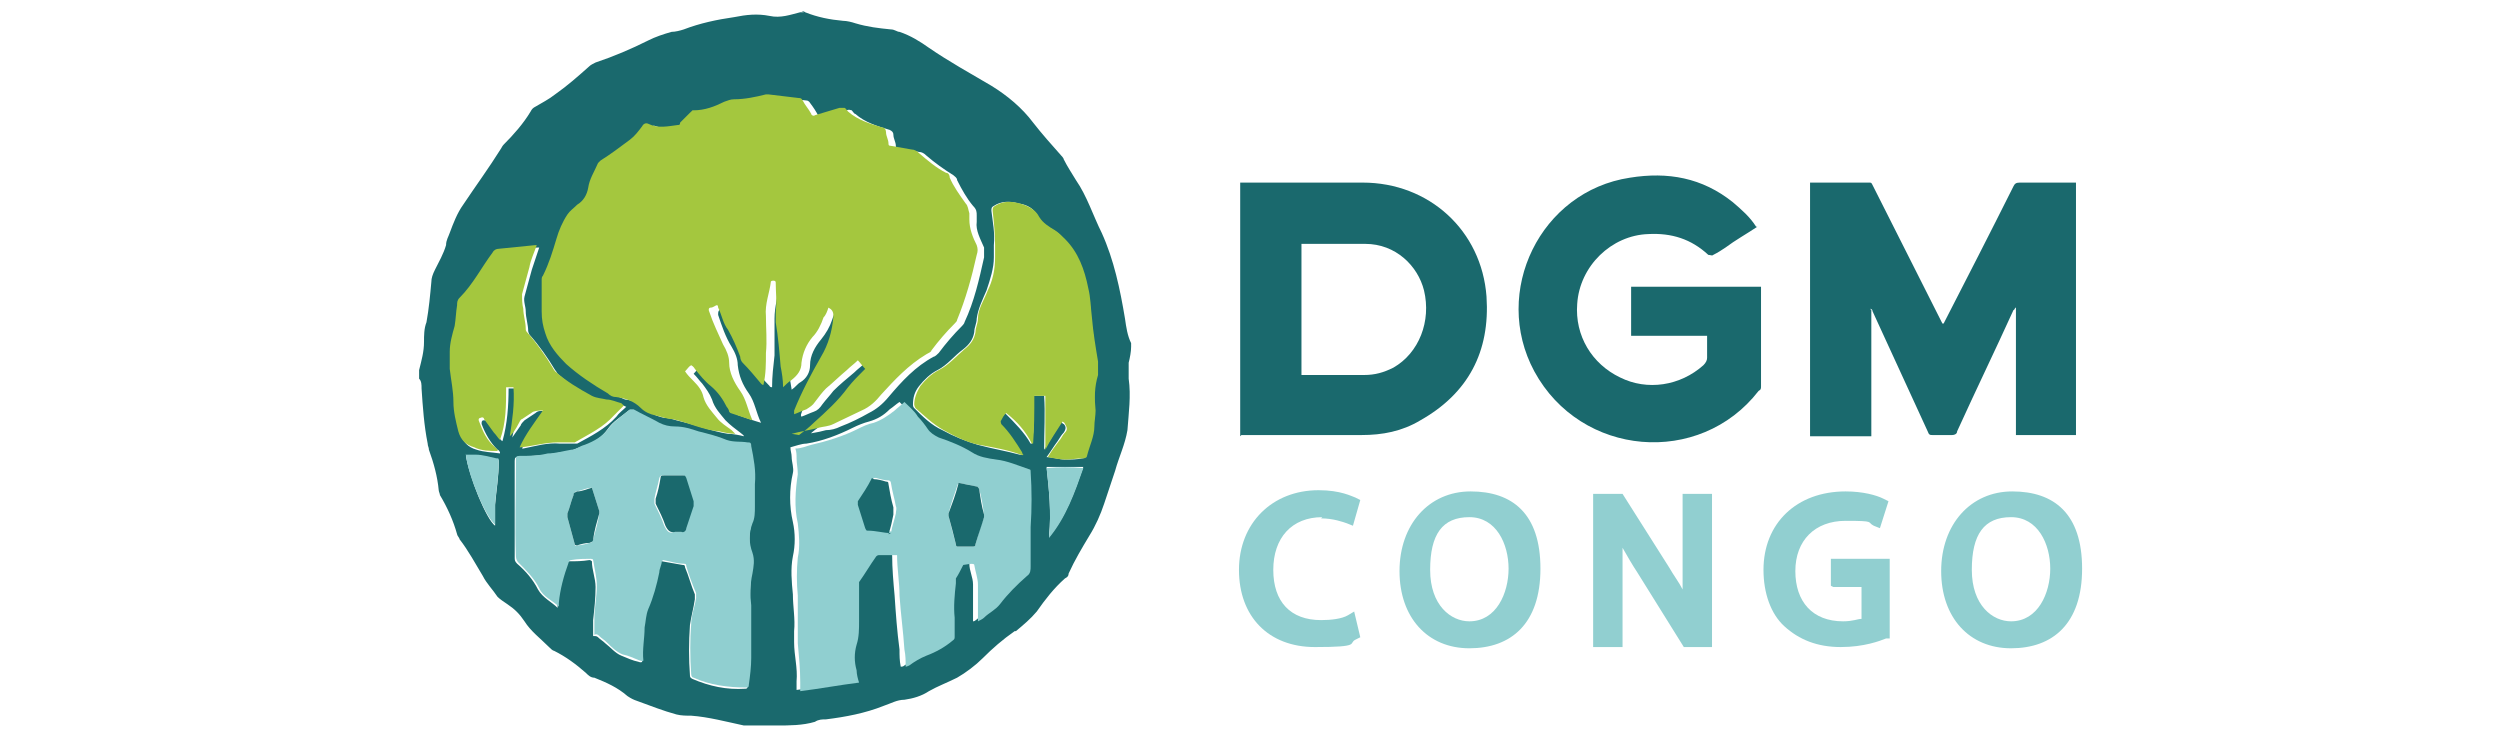 <?xml version="1.0" encoding="UTF-8"?>
<svg xmlns="http://www.w3.org/2000/svg" version="1.1" viewBox="0 0 204 60">
  <defs>
    <style>
      .cls-1 {
        fill: #a4c73e;
      }

      .cls-2 {
        fill: #91cfd0;
      }

      .cls-3 {
        fill: #1a696d;
      }

      .cls-4 {
        fill: #90cfd0;
      }
    </style>
  </defs>
  <!-- Generator: Adobe Illustrator 28.7.0, SVG Export Plug-In . SVG Version: 1.2.0 Build 136)  -->
  <g>
    <g id="Calque_1">
      <g>
        <path class="cls-3" d="M65.4.9c0,0,.2,0,.3.1,1,.4,2,.6,3.1.7.3,0,.7.1,1,.2,1,.3,1.9.4,2.9.5.3,0,.5.2.7.2.9.3,1.7.8,2.4,1.3,1.6,1.1,3.4,2.1,5.1,3.1,1.3.8,2.5,1.8,3.4,3,.7.9,1.5,1.8,2.3,2.7,0,0,.2.2.2.3.3.6.7,1.2,1,1.7.9,1.3,1.4,2.9,2.1,4.3,1,2.2,1.5,4.6,1.9,7,.1.7.2,1.4.5,2,0,.1,0,.2,0,.3,0,.4-.1.9-.2,1.3,0,.4,0,.9,0,1.3.2,1.4,0,2.8-.1,4.2-.2,1.2-.7,2.2-1,3.3-.3.9-.6,1.8-.9,2.7-.3.9-.7,1.8-1.2,2.6-.6,1-1.2,2-1.7,3.1,0,.2-.1.3-.3.4-.9.8-1.6,1.7-2.3,2.7-.5.6-1.1,1.1-1.7,1.6h-.1c-1,.7-1.8,1.4-2.6,2.2-.6.6-1.4,1.2-2.1,1.6-.8.4-1.6.7-2.3,1.1-.6.4-1.3.6-2,.7-.6,0-1.1.3-1.7.5-1.5.6-3.1.9-4.7,1.1-.3,0-.6,0-.9.2-1,.3-2.1.3-3.1.3-.2,0-.4,0-.6,0-.6,0-1.2,0-1.8,0-.1,0-.2,0-.3,0-1.4-.3-2.9-.7-4.3-.8-.4,0-.8,0-1.2-.1-1.1-.3-2.1-.7-3.2-1.1-.3-.1-.5-.2-.8-.4-.8-.7-1.7-1.1-2.7-1.5-.3,0-.5-.2-.7-.4-.8-.7-1.6-1.3-2.6-1.8-.1,0-.3-.2-.4-.3-.7-.7-1.5-1.3-2-2.1-.4-.6-.8-1-1.4-1.4-.3-.2-.6-.4-.8-.6-.4-.6-.9-1.1-1.2-1.7-.6-1-1.2-2.1-1.9-3,0-.1-.2-.3-.2-.4-.3-1.1-.8-2.2-1.4-3.2,0-.1-.1-.3-.1-.4-.1-1.1-.4-2.2-.8-3.3,0-.2-.1-.3-.1-.5-.3-1.5-.4-3-.5-4.5,0-.3,0-.6-.2-.8v-.7c.2-.8.4-1.5.4-2.3,0-.5,0-1.1.2-1.6.2-1.1.3-2.2.4-3.3,0-.3.1-.6.3-1,.3-.6.7-1.3.9-2,0-.4.2-.7.3-1,.3-.8.6-1.6,1.1-2.3,1-1.5,2.1-3,3.1-4.6,0,0,.1-.2.2-.3.8-.8,1.6-1.7,2.2-2.7.1-.2.2-.3.4-.4.5-.3,1.1-.6,1.6-1,1-.7,1.9-1.5,2.8-2.3.1-.1.3-.2.5-.3,1.5-.5,2.9-1.1,4.3-1.8.6-.3,1.2-.5,1.9-.7.3,0,.7-.1,1-.2,1.3-.5,2.7-.8,4.1-1,1-.2,1.9-.3,2.9-.1.9.2,1.7-.1,2.5-.3h.3ZM65.2,35.5h0c.7-.1,1.5-.2,2.2-.4.4,0,.8-.1,1.2-.3.8-.3,1.6-.7,2.3-1.1.6-.3,1.1-.7,1.6-1.3,1.1-1.3,2.2-2.5,3.7-3.3.1,0,.3-.2.4-.3.6-.8,1.2-1.5,1.9-2.2,0,0,.2-.2.2-.3.8-1.7,1.2-3.5,1.6-5.3,0-.3,0-.5,0-.8-.3-.7-.7-1.4-.6-2.1,0-.2,0-.4,0-.5,0-.3,0-.5-.3-.8-.5-.6-.9-1.3-1.3-2.1,0-.2-.2-.3-.3-.4-.8-.5-1.5-1-2.2-1.6-.2-.2-.4-.3-.6-.3-.6-.1-1.1-.2-1.7-.3-.2,0-.2,0-.2-.2,0-.3-.2-.6-.2-.9,0-.2-.1-.3-.3-.4-1-.3-2-.6-2.8-1.3-.1,0-.2-.2-.3-.3-.1,0-.2-.1-.4,0-.7.2-1.3.4-2,.6-.2,0-.2,0-.3-.1-.2-.4-.4-.7-.7-1.1,0,0-.1-.2-.3-.2-.8-.1-1.7-.2-2.5-.3,0,0-.2,0-.2,0-.9.2-1.7.3-2.6.4-.3,0-.6,0-.8.2-.8.4-1.6.7-2.5.7-.1,0-.2,0-.3.2-.3.3-.5.5-.8.8,0,0-.1.1-.2.2-.8,0-1.6.2-2.4-.1-.2-.1-.3,0-.5.2-.3.4-.5.8-1,1.1-.8.6-1.6,1.2-2.4,1.7,0,0-.2.1-.2.2-.3.6-.7,1.3-.8,2,0,.6-.4,1.1-.9,1.4-.3.2-.7.4-.8.8-.4.6-.7,1.3-.9,2-.2,1-.5,1.9-1,2.8h0c0,.3-.1.4-.1.6,0,.8,0,1.6,0,2.5,0,.6,0,1.2.3,1.8.3,1,.9,1.8,1.7,2.5,1,1,2.2,1.8,3.4,2.4.2.1.5.2.7.3.8.1,1.5.3,2,.9.3.4.8.5,1.2.6.5,0,.9.2,1.4.3,1.3.3,2.5.8,3.8,1,.4,0,.9.1,1.3.2,0-.1-.2-.2-.3-.3-.4-.3-.8-.6-1.2-1-.4-.5-.9-1-1.1-1.7-.2-.5-.5-.9-.8-1.3-.2-.2-.4-.5-.7-.8.2-.2.3-.4.5-.5.1,0,.2.2.3.3.4.5.8,1,1.3,1.4.6.5.9,1,1.3,1.7,0,.1.1.3.2.4,0,0,0,.1.1.1.6.2,1.1.4,1.8.6-.4-.8-.5-1.7-1-2.4-.5-.7-.8-1.4-.9-2.3,0-.5-.2-1-.5-1.5-.5-.8-.8-1.7-1.1-2.6,0-.2,0-.3.1-.4.2,0,.3-.1.5-.2,0,0,0,.2.1.2.2.6.4,1.2.8,1.8.4.7.7,1.4,1,2.2,0,.2.1.3.2.5.5.6,1,1.2,1.5,1.7,0,0,0,.1.2.1,0-.9.1-1.7.2-2.6,0-1,0-2,0-3,0-1,.3-1.9.4-2.8,0-.1.1-.1.2-.1.1,0,.2,0,.2.2,0,.8.2,1.5,0,2.3,0,.3,0,.6,0,.9.2,1.2.2,2.4.4,3.6,0,.6.1,1.1.2,1.7.3-.2.5-.5.7-.6.5-.3.8-.8.8-1.4,0-.8.4-1.5.9-2.1.4-.5.7-1,.9-1.6.1-.3.2-.6.4-.8q.5.2.4.6v.2c-.1,1.1-.5,2.2-1.1,3.2-.8,1.4-1.7,2.8-2.2,4.4,0,0-.1.2,0,.3.3-.1.7-.3,1-.4.3-.1.5-.3.7-.6.3-.4.6-.7.9-1.1.5-.5,1.1-1,1.7-1.5.3-.3.6-.5.9-.8.2.2.4.5.6.7,0,0-.2.2-.2.2-.4.4-.9.9-1.2,1.3-.9,1-1.8,2-2.8,2.9-.4.3-.8.6-1.2,1M72.8,45.3c0,1.1.1,2.2.2,3.3.1,1.5.2,2.9.4,4.4,0,.5,0,.9.1,1.4.1,0,.2,0,.3-.1.5-.3.9-.6,1.4-.8.8-.3,1.4-.7,2.1-1.2,0,0,.2-.1.2-.3,0-.5.1-1.1,0-1.6,0-1,0-1.9.1-2.8,0-.1,0-.3,0-.4.2-.4.4-.8.6-1.1,0-.1.8-.2.9-.1h0c0,.6.3,1.1.3,1.7,0,.7,0,1.5,0,2.2,0,.3,0,.5,0,.8.2,0,.3-.2.5-.3.4-.4,1-.6,1.3-1.1.7-.9,1.4-1.7,2.2-2.3.3-.2.3-.5.3-.8-.1-1.1-.1-2.1,0-3.2,0-1.5,0-3,0-4.5,0,0,0-.2-.1-.2-.9-.3-1.8-.7-2.7-.8-.7-.1-1.4-.2-2-.6-.8-.5-1.8-.9-2.7-1.2-.4-.1-.7-.3-.9-.7-.2-.4-.5-.7-.8-1-.3-.4-.7-.8-1.1-1.2-.3.2-.5.4-.8.6-.5.5-1,.8-1.7,1-.4.1-.9.3-1.3.5-1.2.6-2.5,1.1-3.8,1.3-.4,0-.9.2-1.3.3,0,.3.1.5.1.8,0,.4.2.9.1,1.3-.3,1.3-.3,2.7,0,4,.2.9.2,1.9,0,2.8-.2,1-.1,2.1,0,3.1,0,1,.2,2,.1,3,0,.3,0,.6,0,.9,0,1.1.3,2.1.2,3.2,0,.2,0,.4,0,.7,1.6-.2,3.2-.5,4.8-.7,0-.4-.1-.7-.2-1-.2-.7-.2-1.4,0-2.1.2-.6.2-1.2.2-1.9,0-1,0-1.9,0-2.9,0-.1,0-.2,0-.3.5-.7.9-1.4,1.4-2.1,0,0,0-.1.2-.1.4,0,.7,0,1.1,0M54,45.8c.6.1,1.1.2,1.7.3.1,0,.2,0,.2.2.3.7.5,1.5.8,2.2,0,.1,0,.3,0,.4-.1.7-.3,1.4-.4,2.1-.1,1.4-.1,2.8,0,4.1,0,.1,0,.2.2.3,1.4.6,2.8.9,4.3.8.1,0,.2,0,.2-.2,0-.7.2-1.5.2-2.2,0-.7,0-1.4,0-2.1,0-.7,0-1.5,0-2.2,0-.9,0-1.8.1-2.6.1-.6.2-1.1,0-1.7-.2-.8-.2-1.6,0-2.4.1-.5.2-.9.2-1.4,0-.6-.1-1.2,0-1.8,0-1,0-2.1-.3-3.1,0-.2-.1-.2-.3-.3-.6,0-1.2,0-1.7-.2-.8-.2-1.6-.4-2.3-.7-.6-.2-1.3-.4-1.9-.4-.5,0-.9-.1-1.3-.3-.7-.3-1.4-.7-2.1-1.1,0,0-.2-.1-.3,0-.6.5-1.3.9-1.7,1.5-.5.7-1.2,1.2-2,1.4-.4.1-.7.3-1.1.4-.6.1-1.3.2-1.9.3-.8.1-1.5.1-2.3.2-.2,0-.3,0-.3.3,0,.2,0,.3,0,.5,0,2.5,0,4.9,0,7.4,0,.2,0,.3.2.5.7.6,1.3,1.3,1.7,2.1.4.7,1.1,1,1.6,1.5,0-.1,0-.2,0-.3,0-1.2.3-2.3.8-3.3,0,0,0-.2.2-.2.5,0,1,0,1.6-.1,0,0,.1,0,.2.1,0,.7.3,1.4.3,2.1,0,.9-.1,1.8-.2,2.7,0,.4,0,.8,0,1.3.2,0,.3,0,.4.1.2.2.4.3.6.5.4.3.8.8,1.3,1,.5.2.9.4,1.4.5,0,0,.2.1.3,0h0c0-1,0-1.9.1-2.8,0-.5,0-1,.3-1.5.4-1,.7-2,.9-3,0-.3.1-.6.2-.9M84.2,36.2c.2-1.3.2-2.6.1-3.9.3,0,.6,0,.9,0,.1,1.4,0,2.9,0,4.4.5-.8.9-1.5,1.4-2.3,0,0,.1.2.2.2.2.2.2.4,0,.7-.2.2-.3.4-.5.7-.3.4-.6.9-.9,1.3.5,0,1,.2,1.5.2.5,0,1,0,1.4-.1.1,0,.2,0,.3-.2.2-.8.6-1.6.6-2.4,0-.4.2-.8.1-1.3,0-1-.1-2,.2-2.9.1-.4,0-.7,0-1.1-.2-1.2-.3-2.4-.5-3.6,0-.8-.1-1.6-.3-2.4-.4-1.5-.8-2.9-1.9-4-.2-.3-.5-.5-.8-.7-.5-.3-1-.5-1.3-1.1-.3-.7-.9-1-1.6-1.1-.7-.2-1.4-.2-2,.2-.2.1-.2.2-.2.4.1.9.3,1.8.2,2.8,0,.3,0,.7,0,1,0,.9-.3,1.8-.6,2.7-.3.7-.7,1.5-.8,2.3,0,.4-.2.7-.2,1.1-.1.6-.4,1-.9,1.4-.7.5-1.3,1.3-2.1,1.7-.6.3-1.1.8-1.5,1.3-.4.5-.5,1-.5,1.5,0,.1,0,.2.1.3.7.7,1.4,1.4,2.3,1.8.9.5,1.9.9,2.9,1.2,1.1.3,2.3.5,3.4.8,0,0,.1,0,.2,0h0c0-.1,0-.2-.1-.2-.5-.8-1.1-1.6-1.7-2.3,0,0-.2-.1,0-.3.1-.2.3-.4.4-.6.8.8,1.6,1.6,2.1,2.5M50.9,33.1c-.4,0-.8-.2-1.2-.3-.4,0-.8-.1-1.2-.3-1.1-.5-2.1-1.2-3-2,0,0-.1-.2-.2-.3-.6-1-1.3-2-2.1-2.9,0,0-.1-.2-.1-.3,0-.5-.2-1.1-.2-1.6,0-.4-.2-.8-.1-1.2.2-.7.4-1.5.6-2.2.2-.6.4-1.2.6-1.8,0,0,0,0-.1,0-1,0-2,.2-3,.3-.2,0-.4.1-.5.3-.9,1.3-1.6,2.6-2.7,3.7-.2.2-.2.4-.2.6,0,.6,0,1.1-.2,1.7-.1.7-.3,1.4-.4,2.1,0,.5,0,.9,0,1.4,0,.9.2,1.8.3,2.7,0,.8.2,1.6.4,2.4.2.7.6,1.1,1.3,1.3.6.2,1.2.2,1.9.3,0,0,0,0,0-.1,0,0-.1-.2-.2-.2-.6-.6-1-1.3-1.3-2.1,0-.2,0-.2.1-.3.2,0,.2,0,.3,0,.3.4.5.8.8,1.1.2.2.3.5.5.6.4-1.4.5-2.9.5-4.3.2,0,.5,0,.6,0,.1,1.4,0,2.7-.3,4,.2-.3.5-.7.7-1,0-.1.2-.3.3-.4.3-.2.6-.4.9-.6.2-.2.5-.2.8-.1-.8,1-1.4,1.9-1.9,3h.1c1-.2,2-.5,3-.4.4,0,.8,0,1.1,0,.1,0,.2,0,.3,0,1.1-.6,2.3-1.2,3.2-2.2.2-.3.5-.5.8-.8M85.6,43.8c1.4-1.7,2.1-3.7,2.8-5.7-1,0-2,0-3,0,.2,1.9.4,3.7.2,5.6M38,37.1c.3,1.9,1.7,5.3,2.4,5.8,0-.5,0-1.1,0-1.7.1-1.2.3-2.3.3-3.5,0-.2,0-.2-.2-.2-.6,0-1.2-.2-1.7-.3-.3,0-.5-.1-.8,0"/>
        <path class="cls-3" d="M152.7,25.3v10.3h-5V14.9c0,0,.2,0,.3,0,1.5,0,3,0,4.5,0,.2,0,.2,0,.3.2,1.9,3.8,3.8,7.5,5.7,11.3h0c.1,0,.1,0,.1,0,1.9-3.7,3.8-7.4,5.7-11.2.1-.2.2-.3.5-.3,1.4,0,2.9,0,4.3,0h.3v20.6h-4.9v-10.4c-.1,0-.1.2-.2.2-1.5,3.3-3.1,6.6-4.6,9.9,0,.2-.2.3-.4.3-.5,0-1.1,0-1.6,0-.2,0-.3,0-.4-.3-1.5-3.3-3-6.5-4.5-9.8,0,0,0-.2-.2-.2"/>
        <path class="cls-3" d="M101.2,35.6V14.9c0,0,.2,0,.3,0,3.2,0,6.5,0,9.7,0,5.4,0,9.7,3.9,10.1,9.3.3,4.5-1.5,7.9-5.4,10.1-1.5.9-3.1,1.2-4.8,1.2-3.2,0-6.3,0-9.5,0h-.3ZM106.2,30.6h.3c1.6,0,3.2,0,4.8,0,.9,0,1.6-.2,2.4-.6,2.1-1.2,3.1-3.8,2.5-6.3-.5-2-2.3-3.8-4.8-3.8-1.7,0-3.4,0-5.1,0h-.1v10.7Z"/>
        <path class="cls-3" d="M143.4,18.5c-.9.6-1.8,1.1-2.6,1.7-.3.2-.6.4-1,.6-.1.1-.2,0-.4,0-1.4-1.3-3-1.8-4.9-1.7-3,.1-5.6,2.6-5.8,5.7-.2,2.6,1.2,4.9,3.5,6,2.2,1.1,4.9.7,6.8-1,.2-.2.3-.4.3-.6,0-.6,0-1.2,0-1.8h-6.2v-4h10.6c0,0,0,.2,0,.3,0,2.6,0,5.2,0,7.8,0,.2,0,.3-.2.4-4.8,6.2-14.5,5.4-18.3-1.6-3.5-6.5.5-14.7,7.8-15.8,3.1-.5,5.9,0,8.4,2,.7.6,1.4,1.2,1.9,2"/>
        <path class="cls-1" d="M65.2,35.5c.4-.3.8-.6,1.2-1,1-.9,2-1.8,2.8-2.9.4-.5.8-.9,1.2-1.3,0,0,.1-.1.2-.2-.2-.2-.4-.5-.6-.7-.3.3-.6.5-.9.8-.6.5-1.1,1-1.7,1.5-.3.3-.6.7-.9,1.1-.2.3-.4.4-.7.6-.3.1-.7.3-1,.4,0-.1,0-.2,0-.3.6-1.5,1.4-3,2.2-4.4.6-1,.9-2.1,1-3.2v-.2q0-.4-.4-.6c-.1.3-.2.6-.4.8-.2.6-.5,1.2-.9,1.6-.5.6-.8,1.3-.9,2.1,0,.6-.3,1-.8,1.4-.3.2-.5.4-.7.6,0-.6-.1-1.2-.2-1.7-.1-1.2-.2-2.4-.4-3.6,0-.3,0-.6,0-.9.1-.8,0-1.6,0-2.3,0-.1,0-.2-.2-.2,0,0-.2,0-.2.1-.1.9-.5,1.8-.4,2.8,0,1,.1,2,0,3,0,.9,0,1.7-.2,2.6-.1,0-.1,0-.2-.1-.5-.6-1-1.2-1.5-1.7-.1-.1-.2-.3-.2-.5-.3-.8-.6-1.5-1-2.2-.4-.5-.5-1.2-.8-1.8,0,0,0-.2-.1-.2-.1,0-.3.2-.5.2-.2,0-.2.2-.1.4.3.9.7,1.7,1.1,2.6.3.5.5,1,.5,1.5,0,.8.4,1.6.9,2.3.5.7.6,1.5,1,2.4-.6-.2-1.2-.4-1.8-.6,0,0,0,0-.1-.1,0-.1-.1-.3-.2-.4-.3-.6-.7-1.2-1.3-1.7-.5-.4-.9-.9-1.3-1.4,0,0-.1-.2-.3-.3-.2.1-.3.3-.5.5.2.3.4.5.7.8.4.4.7.8.8,1.3.2.7.7,1.2,1.1,1.7.3.4.8.7,1.2,1,0,0,.2.2.3.3-.4,0-.9-.1-1.3-.2-1.3-.1-2.5-.7-3.8-1-.5,0-.9-.2-1.4-.3-.5-.1-.9-.3-1.2-.6-.6-.6-1.3-.8-2-.9-.3,0-.5-.1-.7-.3-1.2-.7-2.4-1.5-3.4-2.4-.7-.7-1.4-1.5-1.7-2.5-.2-.6-.3-1.1-.3-1.8,0-.8,0-1.6,0-2.5,0-.2,0-.3.1-.4h0c.5-1,.8-2,1.1-3,.2-.7.5-1.4.9-2,.2-.3.5-.5.8-.8.5-.3.8-.8.9-1.4.1-.7.5-1.3.8-2,0,0,.1-.1.2-.2.8-.5,1.6-1.1,2.4-1.7.4-.3.7-.7,1-1.1.1-.2.3-.3.5-.2.8.4,1.6.2,2.4.1.1,0,.2,0,.2-.2.3-.3.5-.5.8-.8s.2-.2.3-.2c.9,0,1.7-.3,2.5-.7.3-.1.5-.2.8-.2.9,0,1.8-.2,2.6-.4,0,0,.2,0,.2,0,.8.1,1.7.2,2.5.3.1,0,.2,0,.3.2.2.4.5.7.7,1.1,0,.1.2.2.3.1.7-.2,1.3-.4,2-.6.1,0,.3,0,.4,0,.1,0,.2.2.3.3.8.7,1.8,1,2.8,1.3.2,0,.3.2.3.4,0,.3.2.6.2.9,0,.1,0,.2.2.2.6.1,1.1.2,1.7.3.2,0,.4.1.6.3.7.6,1.4,1.2,2.2,1.6.2,0,.3.2.3.4.3.7.8,1.4,1.3,2.1.2.2.2.5.3.8,0,.2,0,.4,0,.5,0,.8.3,1.5.6,2.1.1.3.1.5,0,.8-.4,1.8-.9,3.6-1.6,5.3,0,.1-.1.2-.2.3-.7.7-1.3,1.4-1.9,2.2,0,.1-.2.2-.4.3-1.5.9-2.6,2.1-3.7,3.3-.4.5-.9,1-1.6,1.3-.8.4-1.5.7-2.3,1.1-.4.2-.8.2-1.2.3-.7.2-1.5.3-2.2.5h0Z"/>
        <path class="cls-4" d="M72.8,45.3c-.4,0-.7,0-1.1,0,0,0-.1,0-.2.1-.5.7-.9,1.4-1.4,2.1,0,.1,0,.2,0,.3,0,1,0,1.9,0,2.9,0,.6,0,1.3-.2,1.9-.2.7-.2,1.4,0,2.1,0,.3.1.7.2,1-1.6.2-3.2.5-4.8.7,0-.3,0-.5,0-.7,0-1.1-.1-2.1-.2-3.2,0-.3,0-.6,0-.9,0-1,0-2,0-3-.1-1-.1-2.1,0-3.1.2-.9.1-1.9,0-2.8-.3-1.3-.2-2.7,0-4,0-.5-.1-.9-.1-1.3,0-.3,0-.5-.1-.8.5,0,.9-.2,1.3-.3,1.3-.3,2.6-.7,3.8-1.3.4-.2.8-.4,1.3-.5.6-.2,1.2-.6,1.7-1,.2-.2.5-.4.8-.7.4.4.8.7,1.1,1.2.3.3.6.7.8,1,.2.3.5.5.9.7.9.3,1.9.7,2.7,1.2.6.4,1.3.5,2,.6.9.1,1.8.5,2.7.8.1,0,.1.1.1.2.1,1.5.1,3,0,4.5,0,1.1,0,2.1,0,3.2,0,.3,0,.6-.3.8-.8.7-1.6,1.5-2.2,2.3-.4.5-.9.7-1.3,1.1-.1.1-.3.2-.5.3,0-.3,0-.5,0-.8,0-.7,0-1.5,0-2.2,0-.5-.2-1-.3-1.6h0c0-.2-.8,0-.9,0-.2.4-.4.8-.6,1.1,0,.1,0,.2,0,.4-.1.9-.2,1.9-.1,2.8,0,.5,0,1.1,0,1.6,0,.2-.1.2-.2.3-.6.5-1.3.9-2.1,1.2-.5.2-1,.5-1.4.8,0,0-.2.1-.3.1,0-.5,0-.9-.1-1.4-.1-1.5-.3-2.9-.4-4.4,0-1.1-.2-2.2-.2-3.3M78.2,39.4h0c-.3.9-.6,1.7-.8,2.5,0,0,0,.2,0,.2.2.8.4,1.6.6,2.3,0,.1,0,.2.2.2.4,0,.7,0,1.1,0,.2,0,.3,0,.3-.2.2-.7.4-1.5.7-2.2,0,0,0-.1,0-.2-.1-.7-.2-1.4-.4-2.1,0,0,0-.1-.2-.2-.5-.1-1-.2-1.5-.3M72.7,43.5c.1-.6.3-1.1.4-1.6,0-.2.1-.4,0-.6-.1-.6-.3-1.2-.4-1.9,0-.1-.1-.2-.2-.2-.3,0-.7-.1-1-.2-.1,0-.2,0-.2,0-.4.6-.7,1.2-1.1,1.8,0,0,0,.2,0,.3.2.6.4,1.3.6,1.9,0,0,0,.2.2.2.6,0,1.2.1,1.9.2"/>
        <path class="cls-4" d="M54,45.8c0,.3-.2.6-.2.9-.2,1-.5,2.1-.9,3-.2.5-.2,1-.3,1.5,0,.9-.2,1.8-.1,2.7h0c-.1.1-.2,0-.3,0-.5-.2-.9-.4-1.4-.5-.5-.2-.9-.6-1.3-1-.2-.2-.4-.3-.6-.5-.1-.1-.2-.2-.4-.1,0-.4,0-.9,0-1.3,0-.9.2-1.8.2-2.7,0-.7-.2-1.4-.3-2.1,0,0,0-.1-.2-.1-.5,0-1,0-1.6.1-.1,0-.2.1-.2.2-.4,1.1-.7,2.2-.8,3.3,0,0,0,.2,0,.3-.5-.5-1.3-.8-1.6-1.5-.4-.8-1.1-1.5-1.7-2.1-.1-.1-.2-.3-.2-.5-.1-2.5,0-4.9,0-7.4,0-.2,0-.3,0-.5,0-.2,0-.3.3-.3.8,0,1.5,0,2.3-.2.6,0,1.3-.2,1.9-.3.4,0,.7-.3,1.1-.4.8-.3,1.5-.7,2-1.4.5-.6,1.1-1,1.7-1.5.1,0,.2,0,.3,0,.7.4,1.4.7,2.1,1.1.4.2.8.3,1.3.3.7,0,1.3.2,1.9.4.8.2,1.6.4,2.3.7.6.2,1.1.1,1.7.2.2,0,.3,0,.3.3.2,1,.4,2,.3,3.1,0,.6,0,1.2,0,1.8,0,.5,0,1-.2,1.4-.3.8-.3,1.6,0,2.4.2.6.1,1.1,0,1.7-.2.9-.2,1.8-.1,2.6,0,.7,0,1.5,0,2.2,0,.7,0,1.4,0,2.1,0,.7-.1,1.5-.2,2.2,0,.1,0,.2-.2.2-1.5,0-3-.2-4.3-.8-.1,0-.2-.1-.2-.3-.1-1.4-.1-2.8,0-4.1,0-.7.3-1.4.4-2.1,0-.1,0-.3,0-.4-.3-.7-.6-1.5-.8-2.2,0-.1,0-.2-.2-.2-.6,0-1.1-.2-1.7-.3M55.1,43.4c.2,0,.3,0,.4,0,.3,0,.4,0,.4-.3.2-.6.4-1.2.6-1.8,0-.1,0-.3,0-.4-.2-.6-.4-1.3-.6-1.9,0-.2-.1-.2-.3-.2-.5,0-1,0-1.5,0-.2,0-.2,0-.3.2-.1.6-.3,1.1-.4,1.7,0,.2,0,.3,0,.4.3.6.6,1.2.8,1.8.2.4.4.7.8.5M48.3,39.8c-.4,0-.8.2-1.2.3-.2,0-.2.1-.3.3-.2.5-.3,1-.5,1.5,0,0,0,.2,0,.3.2.7.4,1.5.6,2.2,0,.1,0,.2.2.1.3,0,.7-.1,1-.2.2,0,.2-.1.3-.3.2-.7.4-1.4.5-2.1,0,0,0-.1,0-.2-.2-.6-.4-1.3-.6-1.9"/>
        <path class="cls-1" d="M84.2,36.2c-.5-1-1.2-1.8-2.1-2.5-.2.2-.3.4-.4.6-.1.1,0,.2,0,.3.7.7,1.2,1.5,1.7,2.3,0,0,0,.1.1.2h0c0,.1-.1,0-.2,0-1.1-.4-2.3-.6-3.4-.8-1-.2-2-.7-2.9-1.2-.9-.5-1.6-1.2-2.3-1.8,0,0-.1-.2-.1-.3,0-.5.2-1,.5-1.5.4-.5.9-1,1.5-1.3.8-.4,1.4-1.1,2.1-1.7.5-.4.8-.8.9-1.4,0-.4.2-.7.2-1.1,0-.8.5-1.5.8-2.3.4-.8.6-1.7.6-2.7,0-.3,0-.7,0-1,0-.9-.1-1.9-.2-2.8,0-.2,0-.3.2-.4.6-.4,1.3-.4,2-.2.7.2,1.3.5,1.6,1.1.3.5.8.8,1.3,1.1.3.2.5.4.8.7,1.1,1.1,1.6,2.5,1.9,4,.2.8.2,1.6.3,2.4.1,1.2.3,2.4.5,3.6,0,.4,0,.7,0,1.1-.3,1-.3,1.9-.2,2.9,0,.4-.1.9-.1,1.3,0,.8-.4,1.6-.6,2.4,0,.1-.1.2-.3.2-.5,0-1,.1-1.4.1-.5,0-1-.1-1.5-.2.3-.5.6-.9.9-1.3.2-.2.3-.5.5-.7.2-.2.2-.4,0-.7,0,0,0-.1-.2-.2-.5.8-1,1.5-1.4,2.3,0-1.5,0-2.9,0-4.4-.3,0-.6,0-.9,0,0,1.3,0,2.6-.1,3.9"/>
        <path class="cls-1" d="M50.9,33.1c-.3.3-.5.5-.8.8-.9,1-2,1.5-3.2,2.2-.1,0-.2,0-.3,0-.4,0-.8,0-1.1,0-1,0-2,.3-3,.4h-.1c.5-1.1,1.2-2,1.9-3-.3,0-.5,0-.8.1-.3.2-.6.4-.9.6-.1,0-.2.2-.3.4-.2.4-.4.7-.7,1,.2-1.3.4-2.6.3-4-.2,0-.4,0-.6,0,0,1.5,0,2.9-.5,4.3-.2-.2-.3-.4-.5-.6-.3-.4-.5-.7-.8-1.1,0-.1-.1-.2-.3-.1-.1,0-.2.1-.1.3.3.8.6,1.5,1.3,2.1,0,0,.1.1.2.2,0,0,0,0,0,.1-.6,0-1.3,0-1.9-.3-.7-.2-1.1-.6-1.3-1.3-.2-.8-.4-1.6-.4-2.4,0-.9-.2-1.8-.3-2.7,0-.5,0-.9,0-1.4,0-.7.2-1.4.4-2.1.1-.6.1-1.1.2-1.7,0-.2,0-.4.2-.6,1.1-1.1,1.8-2.5,2.7-3.7.1-.2.3-.3.5-.3,1-.1,2-.2,3-.3,0,0,0,0,.1,0-.2.6-.5,1.2-.6,1.8-.2.7-.4,1.5-.6,2.2,0,.4,0,.8.1,1.2,0,.5.2,1.1.2,1.6,0,.1,0,.2.1.3.8.9,1.5,1.9,2.1,2.9,0,0,.1.2.2.3.9.8,1.9,1.4,3,2,.4.2.8.2,1.2.3.4,0,.8.2,1.2.3"/>
        <path class="cls-4" d="M85.6,43.8c.2-1.9,0-3.8-.2-5.6,1-.1,2-.1,3,0-.7,2-1.4,4-2.8,5.7"/>
        <path class="cls-4" d="M38,37.1c.3,0,.6,0,.8,0,.6,0,1.2.2,1.7.3.2,0,.2,0,.2.2,0,1.2-.2,2.3-.3,3.5,0,.6,0,1.2,0,1.7-.7-.5-2.2-3.9-2.4-5.8"/>
        <path class="cls-3" d="M78.2,39.4c.5.1,1,.2,1.5.3,0,0,.1,0,.2.2.1.7.2,1.4.4,2.1,0,0,0,.1,0,.2-.2.7-.5,1.5-.7,2.2,0,.2-.1.2-.3.2-.4,0-.7,0-1.1,0-.1,0-.2,0-.2-.2-.2-.8-.4-1.6-.6-2.3,0,0,0-.2,0-.2.3-.8.6-1.6.8-2.4h0Z"/>
        <path class="cls-3" d="M72.7,43.5c-.6,0-1.2-.2-1.9-.2-.1,0-.1,0-.2-.2-.2-.6-.4-1.3-.6-1.9,0,0,0-.2,0-.3.4-.6.8-1.2,1.1-1.8,0-.1.1-.1.2,0,.3,0,.7.1,1,.2.1,0,.2,0,.2.2.1.6.2,1.2.4,1.9,0,.2,0,.4,0,.6-.1.5-.2,1-.4,1.6"/>
        <path class="cls-3" d="M55.1,43.4c-.4.1-.6-.1-.8-.5-.2-.6-.5-1.2-.8-1.8,0-.1,0-.3,0-.4.2-.6.3-1.1.4-1.7,0-.2.1-.2.3-.2.5,0,1,0,1.5,0,.2,0,.2,0,.3.2.2.6.4,1.3.6,1.9,0,.1,0,.3,0,.4-.2.6-.4,1.2-.6,1.8,0,.2-.2.4-.4.3-.1,0-.2,0-.4,0"/>
        <path class="cls-3" d="M48.3,39.8c.2.6.4,1.3.6,1.9,0,0,0,.1,0,.2-.2.7-.4,1.4-.5,2.1,0,.1,0,.2-.3.3-.3,0-.7.1-1,.2-.1,0-.2,0-.2-.1-.2-.7-.4-1.5-.6-2.2,0-.1,0-.2,0-.3.2-.5.3-1,.5-1.5,0-.2.1-.2.3-.3.4,0,.8-.2,1.2-.3"/>
        <path class="cls-2" d="M107.8,42.3c1,0,1.8.3,2.1.4l.5.2.6-2.1-.4-.2c-.3-.1-1.2-.6-3-.6-3.8,0-6.5,2.7-6.5,6.5s2.4,6.3,6.2,6.3,2.7-.3,3.3-.6l.4-.2-.5-2.1-.5.3c-.5.3-1.4.4-2.2.4-2.5,0-3.9-1.5-3.9-4.1s1.5-4.3,4-4.3"/>
        <path class="cls-2" d="M120,40.1c-3.4,0-5.8,2.7-5.8,6.5s2.3,6.3,5.7,6.3,5.8-2,5.8-6.5-2.3-6.3-5.7-6.3M119.9,50.7c-1.5,0-3.2-1.3-3.2-4.2s1-4.3,3.2-4.3,3.2,2.2,3.2,4.2-1,4.3-3.2,4.3"/>
        <path class="cls-2" d="M137.3,45.6c0,.9,0,1.7,0,2.5-.3-.6-.7-1.1-1.1-1.8l-3.8-6h-2.4v12.5h2.4v-5.4c0-1,0-1.8,0-2.7.4.7.8,1.4,1.2,2l3.8,6.1h2.3v-12.5h-2.4v5.3Z"/>
        <path class="cls-2" d="M149.6,47.9h2.3v2.6c-.3,0-.7.2-1.5.2-2.5,0-3.9-1.6-3.9-4.1s1.6-4.1,4.1-4.1,1.7.1,2.3.4l.5.2.7-2.2-.4-.2c-.6-.3-1.7-.6-3.1-.6-4,0-6.7,2.6-6.7,6.4,0,1.9.6,3.6,1.7,4.6,1.2,1.1,2.7,1.7,4.6,1.7s3.2-.5,3.7-.7h.3v-6.5h-4.8v2.2Z"/>
        <path class="cls-2" d="M164.2,40.1c-3.4,0-5.8,2.7-5.8,6.5s2.3,6.3,5.7,6.3,5.8-2,5.8-6.5-2.3-6.3-5.7-6.3M164.1,50.7c-1.5,0-3.2-1.3-3.2-4.2s1-4.3,3.2-4.3,3.2,2.2,3.2,4.2-1,4.3-3.2,4.3"/>
      </g>
    </g>
  </g>
</svg>